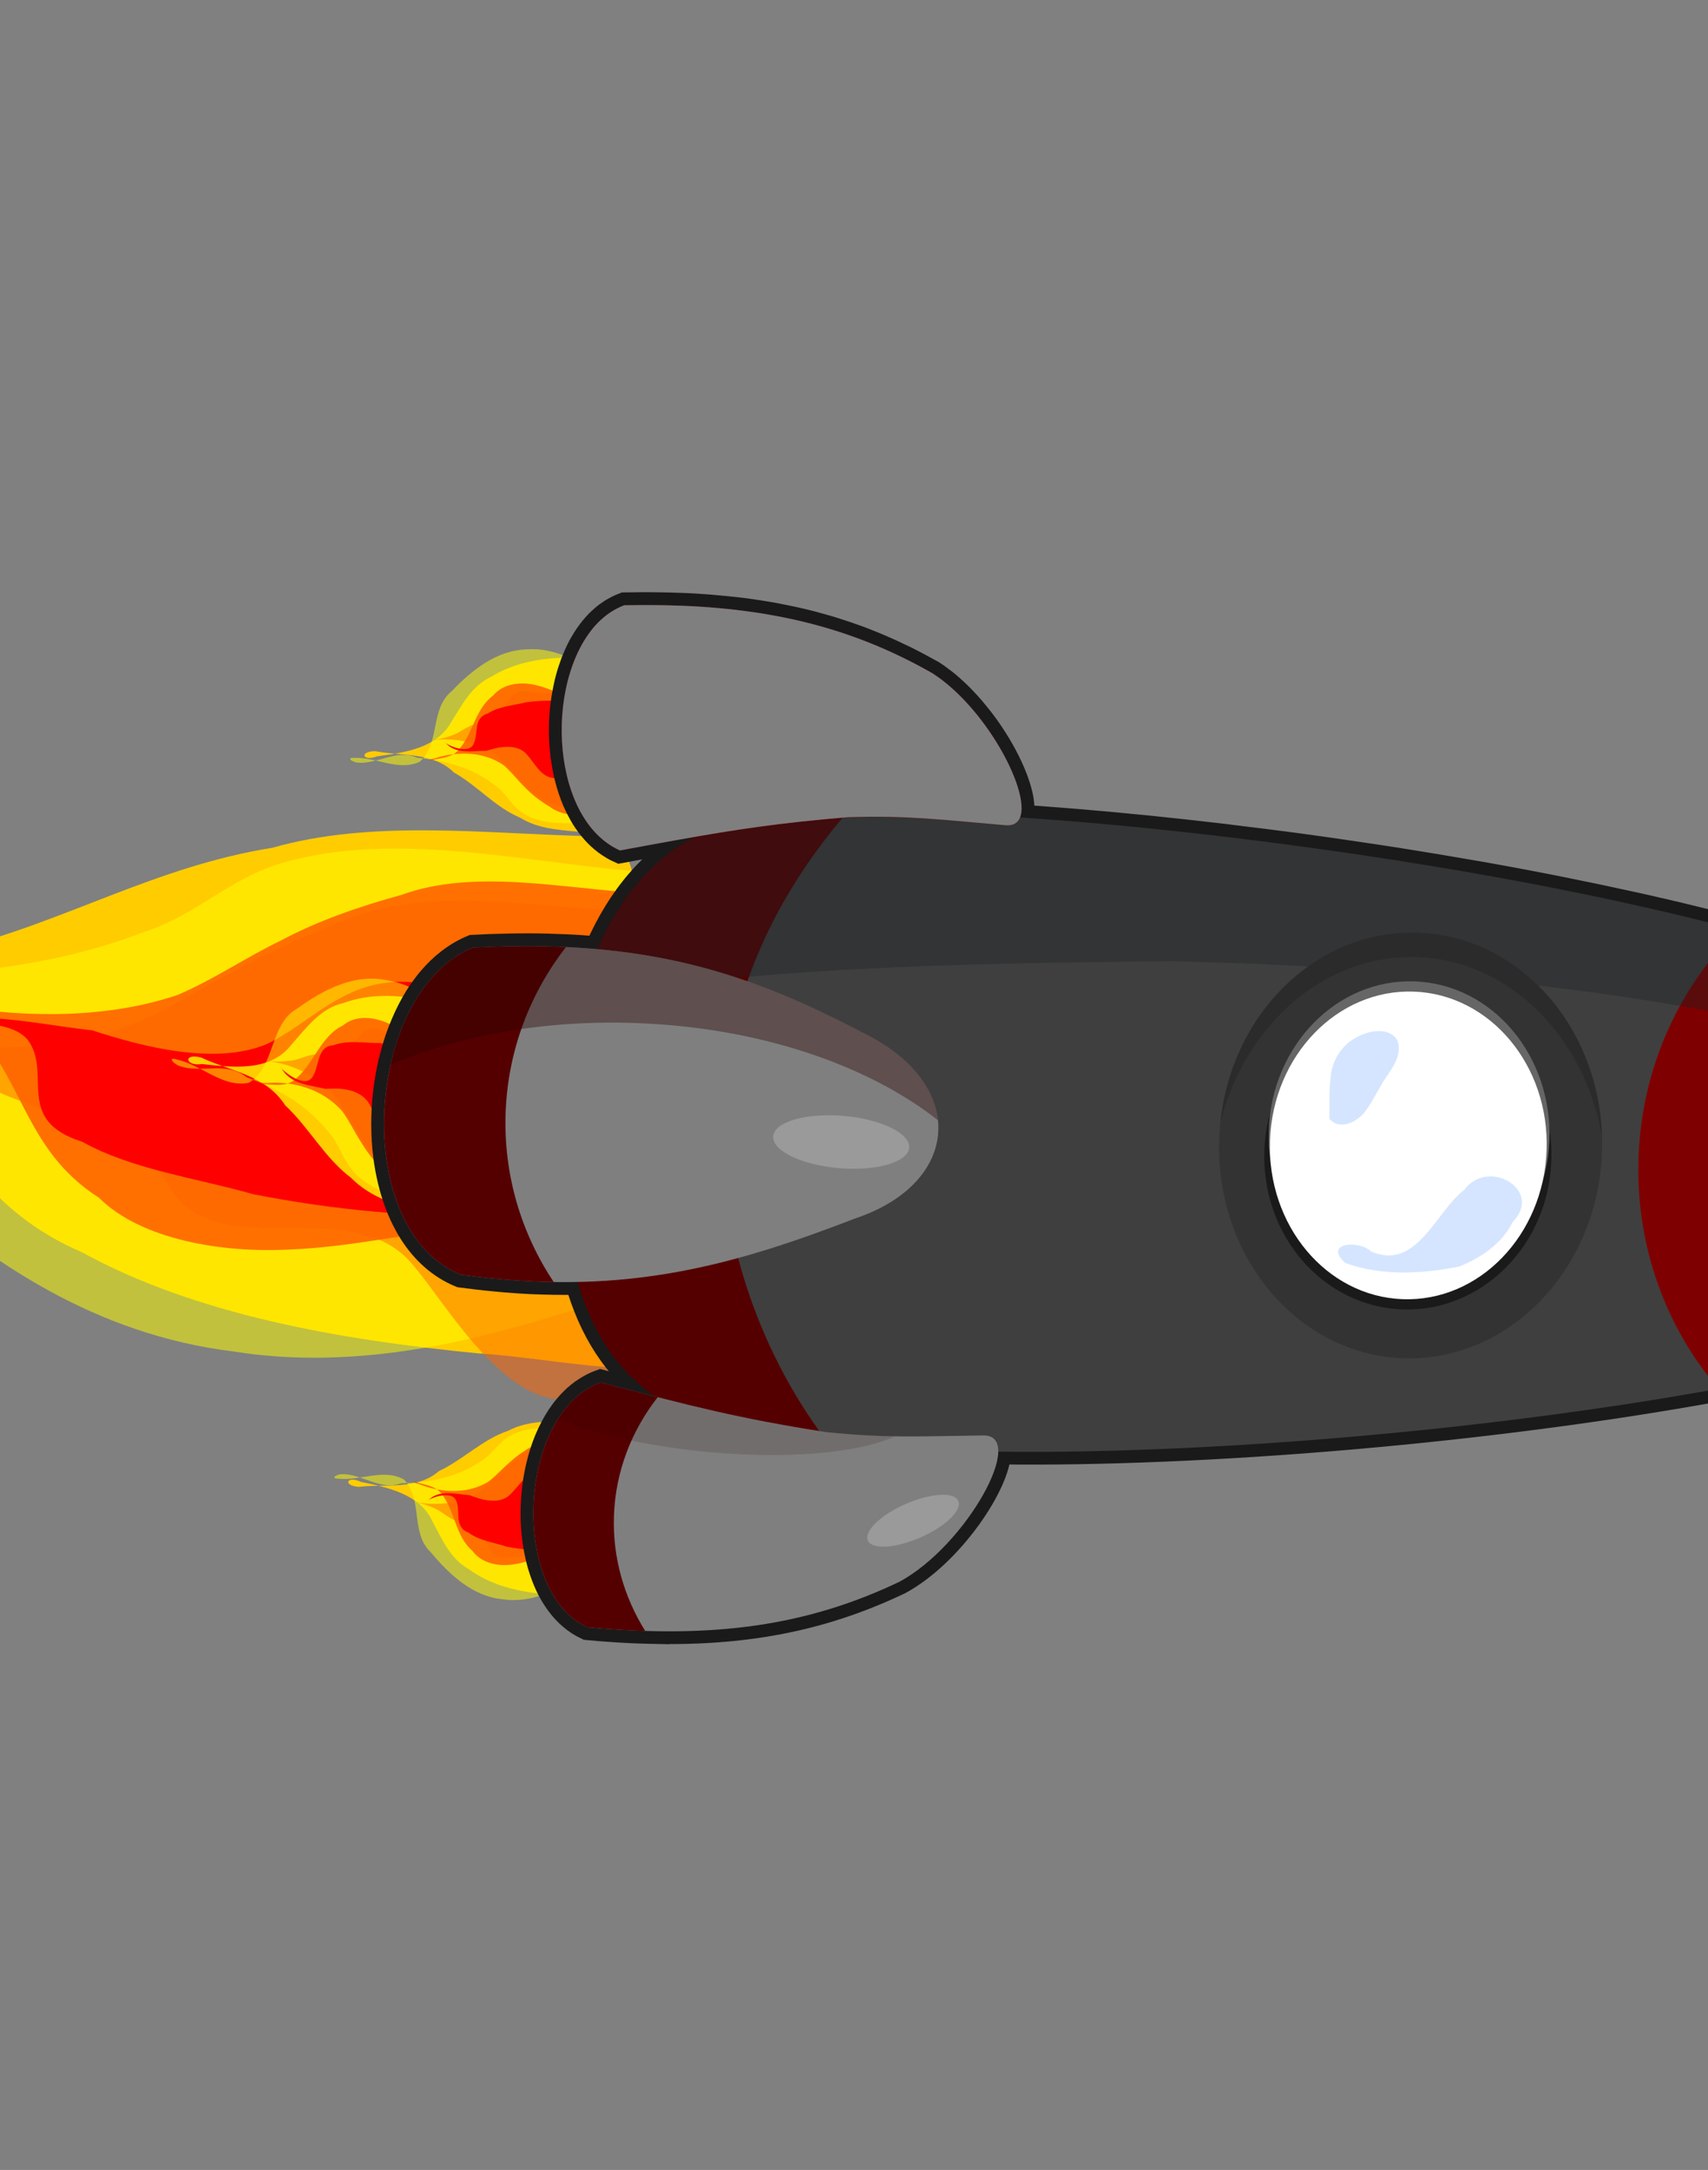 <?xml version="1.0"?><svg width="377.123" height="478.938" xmlns="http://www.w3.org/2000/svg">
 <rect width="100%" height="100%" fill="#808080" stroke="none"/>
 <title>My Rocketship Edit (Realistic)</title>
 <g>
  <title>Layer 1</title>
  <g transform="rotate(56.789 110.993 156.038) matrix(-0.146 -0.119 -0.119 0.146 371.401 735.12)" id="g3865">
   <path d="m2877.883,-1624.343c0.471,27.193 -3.135,55.387 9.267,80.806c9.152,30.499 32.088,53.661 44.574,82.703c21.678,26.89 12.547,62.813 15.286,94.187c-1.954,19.435 -14.121,13.647 -5.801,-2.32c7.578,-31.159 16.416,-68.85 49.237,-82.593c21.089,-10.425 44.521,-19.343 57.211,-40.708c22.724,-29.116 30.371,-65.88 33.572,-101.792c0.323,-17.756 10.181,-50.792 -4.446,-59.021c-16.547,19.396 -43.696,16.619 -66.261,21.337c-26.335,2.347 -52.389,-2.021 -78.442,-4.064c-17.465,3.097 -42.445,-6.453 -54.646,6.025l0.448,5.44l0,0z" id="path3867" fill="#ffcc00"/>
   <path d="m2890.896,-1636.687c-2.296,29.76 -11.956,61.824 1.737,90.167c7.038,14.496 21.797,22.555 29.426,36.703c17.649,27.512 22.801,61.331 22.351,93.736c8.448,24.227 -12.631,45.202 -12.867,68.863c-0.161,6.247 4.777,14.637 5.18,3.673c3.446,-25.192 -10.594,-52.604 3.407,-76.078c24.17,-22.01 62.319,-5.205 86.015,-28.474c26.486,-20.721 53.522,-47.197 58.032,-82.911c5.037,-27.5 -4.615,-54.726 -16.755,-78.816c-6.322,-11.919 -11.31,-24.714 -18.081,-36.274c-18.502,-22.624 -49.574,-25.941 -76.496,-25.262c-13.203,-1.203 -25.197,4.194 -35.925,11.737c-14.537,9.145 -28.998,19.468 -46.025,22.936z" id="path3869" fill="#ffff00" opacity="0.512"/>
   <path d="m2899.312,-1638.628c-0.587,20.622 -7.181,43.17 4.255,62.111c5.235,11.105 11.506,21.832 19.551,31.205c7.251,9.28 16.089,17.32 22.855,26.932c14.142,24.917 11.304,56.092 0.009,81.509c-0.699,3.409 -4.148,10.27 -1.979,2.267c3.147,-9.775 5.042,-21.59 13.694,-28.126c20.665,-15.71 50.388,-14.603 68.53,-34.33c15.644,-10.588 19.785,-31.18 17.329,-48.842c-1.727,-14.802 -7.452,-28.693 -10.541,-43.211c-3.153,-12.193 -9.286,-26.685 -23.293,-28.852c-13.154,-0.959 -26.371,1.446 -39.574,1.044c-11.918,-0.808 -25.139,1.427 -36.114,-3.672c-9.084,-6.152 -14.082,-18.805 -25.844,-20.504c-3.139,-0.221 -6.219,0.877 -8.879,2.469l0.001,0z" id="path3871" fill="#ff0000" opacity="0.512"/>
   <path d="m2906.454,-1632.914c-0.381,22.66 -6.256,47.469 5.971,68.194c8.867,15.148 20.563,28.436 32.067,41.615c12.184,12.718 23.209,28.059 24.077,46.29c2.915,19.661 1.277,40.016 -6.106,58.554c4.387,-11.352 6.08,-23.609 11.818,-34.522c3.925,-9.663 11.733,-15.688 15.856,-25.684c8.105,-14.213 15.303,-32.041 32.31,-37.333c28.319,-12.776 -2.256,-46.273 24.861,-61.522c13.22,-7.766 49.215,-20.953 50.571,-36.563c2.488,-15.261 35.524,-7.942 36.023,-23.28c-0.549,-12.719 -10.167,-27.736 -24.57,-25.224c-18.361,2.006 -36.645,5.244 -54.99,7.667c-36.803,3.801 -73.486,14.162 -110.721,9.665c-13.454,-0.164 -24.816,8.121 -37.166,12.143z" id="path3873" fill="#ff6600" opacity="0.512"/>
   <path d="m2980.74,-1642.914c-3.045,15.167 -21.021,17.513 -30.867,26.854c-12.868,7.297 -11.299,22.779 -12.221,35.401c-2.559,18.399 16.585,27.181 26.228,39.72c8.976,13.27 3.025,31.53 -2.822,44.811c-1.724,16.447 -8.478,35.654 4.787,49.229c-1.47,0.5 -12.031,-25.801 -0.224,-32.567c12.707,-6.417 31.639,4.067 39.063,-13.599c10.04,-12.605 12.324,-28.947 17.852,-43.708c4.888,-20.499 6.977,-42.231 4.326,-63.128c-4.748,-14.313 -11.793,-28.171 -20.656,-40.341c-8.698,-10.755 -22.662,13.534 -29.618,3.968c1.271,-2.286 2.948,-4.305 4.151,-6.64z" id="path3875" fill="#ff0000"/>
  </g>
  <g id="g3853" transform="rotate(56.789 106.038 337.289) matrix(0.161 0.098 -0.098 0.161 235.785 637.168)">
   <path id="path3855" d="m-1537.437,-1118.337c0.471,27.193 -3.135,55.387 9.266,80.806c9.152,30.499 32.088,53.66 44.575,82.703c21.678,26.89 12.547,62.813 15.286,94.186c-1.954,19.435 -14.121,13.647 -5.801,-2.32c7.578,-31.159 16.416,-68.85 49.237,-82.593c21.089,-10.425 44.52,-19.343 57.211,-40.708c22.724,-29.116 30.371,-65.88 33.572,-101.792c0.323,-17.756 10.181,-50.792 -4.446,-59.021c-16.547,19.396 -43.696,16.619 -66.26,21.337c-26.335,2.347 -52.389,-2.021 -78.442,-4.064c-17.465,3.097 -42.445,-6.453 -54.646,6.025l0.448,5.44l0,0z" fill="#ffcc00"/>
   <path id="path3857" d="m-1524.424,-1130.682c-2.296,29.76 -11.955,61.824 1.737,90.167c7.038,14.496 21.797,22.555 29.426,36.703c17.649,27.512 22.801,61.331 22.351,93.736c8.448,24.227 -12.631,45.202 -12.867,68.863c-0.161,6.247 4.777,14.637 5.18,3.673c3.446,-25.192 -10.594,-52.604 3.407,-76.078c24.171,-22.01 62.319,-5.205 86.015,-28.474c26.486,-20.72 53.522,-47.197 58.032,-82.911c5.037,-27.5 -4.615,-54.726 -16.755,-78.816c-6.322,-11.919 -11.309,-24.714 -18.081,-36.274c-18.502,-22.624 -49.574,-25.941 -76.496,-25.262c-13.203,-1.203 -25.197,4.194 -35.925,11.737c-14.537,9.145 -28.998,19.468 -46.025,22.936z" fill="#ffff00" opacity="0.512"/>
   <path id="path3859" d="m-1516.008,-1132.622c-0.587,20.622 -7.181,43.17 4.255,62.111c5.235,11.105 11.506,21.832 19.551,31.205c7.251,9.28 16.089,17.32 22.855,26.932c14.142,24.917 11.304,56.092 0.009,81.509c-0.699,3.409 -4.148,10.27 -1.979,2.267c3.147,-9.775 5.042,-21.59 13.694,-28.126c20.665,-15.71 50.388,-14.603 68.53,-34.33c15.644,-10.588 19.785,-31.18 17.329,-48.842c-1.727,-14.802 -7.452,-28.693 -10.541,-43.211c-3.153,-12.193 -9.286,-26.685 -23.293,-28.852c-13.154,-0.959 -26.371,1.446 -39.574,1.044c-11.918,-0.808 -25.139,1.427 -36.114,-3.672c-9.084,-6.152 -14.082,-18.805 -25.844,-20.504c-3.139,-0.221 -6.219,0.877 -8.879,2.469l0.001,0z" fill="#ff0000" opacity="0.512"/>
   <path id="path3861" d="m-1508.865,-1126.909c-0.381,22.66 -6.256,47.469 5.971,68.194c8.867,15.148 20.563,28.436 32.067,41.615c12.184,12.718 23.209,28.059 24.077,46.29c2.914,19.661 1.277,40.016 -6.107,58.554c4.387,-11.352 6.08,-23.609 11.818,-34.522c3.925,-9.663 11.733,-15.688 15.856,-25.684c8.105,-14.213 15.304,-32.041 32.31,-37.333c28.318,-12.776 -2.256,-46.273 24.861,-61.522c13.22,-7.766 49.215,-20.953 50.571,-36.563c2.488,-15.261 35.524,-7.942 36.023,-23.28c-0.549,-12.719 -10.167,-27.736 -24.57,-25.224c-18.36,2.006 -36.644,5.244 -54.99,7.667c-36.803,3.801 -73.486,14.162 -110.721,9.665c-13.454,-0.164 -24.816,8.121 -37.166,12.143z" fill="#ff6600" opacity="0.512"/>
   <path id="path3863" d="m-1434.58,-1136.909c-3.046,15.167 -21.021,17.513 -30.867,26.854c-12.869,7.297 -11.299,22.779 -12.221,35.401c-2.559,18.399 16.585,27.181 26.228,39.72c8.976,13.27 3.025,31.53 -2.822,44.811c-1.724,16.447 -8.477,35.654 4.787,49.229c-1.47,0.5 -12.031,-25.801 -0.224,-32.567c12.706,-6.417 31.639,4.067 39.063,-13.599c10.04,-12.605 12.323,-28.947 17.852,-43.708c4.888,-20.499 6.976,-42.231 4.326,-63.128c-4.748,-14.313 -11.793,-28.171 -20.656,-40.341c-8.698,-10.755 -22.662,13.534 -29.618,3.968c1.27,-2.286 2.948,-4.305 4.151,-6.64z" fill="#ff0000"/>
  </g>
  <g transform="rotate(56.789 26.04 250.047) matrix(0.48 0.301 -0.498 0.7 193.255 15.21)" id="g3846">
   <path d="m-123.011,213.521c0.471,27.193 -3.135,55.387 9.267,80.806c9.152,30.499 32.088,53.66 44.575,82.703c21.678,26.89 12.547,62.813 15.286,94.186c-1.954,19.435 -14.121,13.647 -5.801,-2.32c7.578,-31.159 16.416,-68.85 49.237,-82.593c21.088,-10.425 44.52,-19.343 57.211,-40.708c22.724,-29.116 30.371,-65.88 33.572,-101.792c0.323,-17.756 10.181,-50.792 -4.446,-59.021c-16.547,19.396 -43.696,16.619 -66.261,21.337c-26.335,2.347 -52.389,-2.021 -78.442,-4.064c-17.465,3.097 -42.445,-6.453 -54.646,6.025l0.448,5.44l0,0z" id="path3834" fill="#ffcc00"/>
   <path d="m-109.998,201.176c-2.296,29.76 -11.955,61.824 1.737,90.167c7.038,14.496 21.797,22.555 29.426,36.703c17.649,27.512 22.801,61.331 22.351,93.736c8.448,24.227 -12.631,45.202 -12.867,68.863c-0.161,6.247 4.777,14.637 5.18,3.673c3.446,-25.192 -10.594,-52.604 3.407,-76.078c24.171,-22.01 62.319,-5.205 86.015,-28.474c26.486,-20.721 53.522,-47.197 58.032,-82.911c5.037,-27.5 -4.615,-54.726 -16.755,-78.816c-6.322,-11.919 -11.31,-24.714 -18.081,-36.273c-18.502,-22.624 -49.574,-25.941 -76.496,-25.262c-13.203,-1.203 -25.197,4.194 -35.925,11.737c-14.537,9.145 -28.998,19.468 -46.025,22.936z" id="path3047" fill="#ffff00" opacity="0.512"/>
   <path d="m-101.582,199.235c-0.587,20.622 -7.181,43.17 4.255,62.111c5.235,11.105 11.506,21.832 19.551,31.205c7.251,9.28 16.089,17.32 22.855,26.932c14.142,24.917 11.304,56.092 0.009,81.509c-0.699,3.409 -4.148,10.27 -1.979,2.267c3.147,-9.775 5.042,-21.59 13.694,-28.126c20.665,-15.71 50.388,-14.603 68.53,-34.33c15.644,-10.588 19.785,-31.18 17.329,-48.842c-1.727,-14.802 -7.452,-28.693 -10.541,-43.211c-3.153,-12.193 -9.286,-26.685 -23.293,-28.852c-13.154,-0.959 -26.371,1.446 -39.574,1.044c-11.918,-0.808 -25.139,1.427 -36.114,-3.672c-9.084,-6.152 -14.082,-18.805 -25.844,-20.504c-3.139,-0.221 -6.219,0.877 -8.879,2.469l0.001,0z" id="path3054" fill="#ff0000" opacity="0.512"/>
   <path d="m-94.439,204.949c-0.381,22.66 -6.256,47.469 5.971,68.194c8.867,15.148 20.563,28.436 32.067,41.615c12.184,12.718 23.209,28.059 24.077,46.29c2.914,19.661 1.277,40.016 -6.107,58.554c4.387,-11.352 6.08,-23.609 11.818,-34.522c3.925,-9.663 11.733,-15.688 15.856,-25.684c8.105,-14.213 15.304,-32.041 32.31,-37.333c28.318,-12.776 -2.256,-46.273 24.861,-61.522c13.221,-7.767 49.215,-20.953 50.571,-36.563c2.488,-15.262 35.524,-7.942 36.023,-23.28c-0.549,-12.719 -10.167,-27.736 -24.57,-25.224c-18.361,2.006 -36.644,5.244 -54.99,7.667c-36.803,3.801 -73.486,14.162 -110.721,9.665c-13.454,-0.164 -24.816,8.121 -37.166,12.143z" id="path3061" fill="#ff6600" opacity="0.512"/>
   <path d="m-20.154,194.949c-3.046,15.167 -21.021,17.514 -30.867,26.855c-12.868,7.297 -11.299,22.779 -12.221,35.401c-2.559,18.399 16.585,27.181 26.228,39.72c8.976,13.27 3.025,31.53 -2.822,44.811c-1.724,16.447 -8.477,35.654 4.787,49.229c-1.47,0.5 -12.031,-25.801 -0.224,-32.567c12.706,-6.417 31.639,4.067 39.063,-13.599c10.04,-12.605 12.323,-28.947 17.852,-43.708c4.888,-20.499 6.976,-42.231 4.326,-63.128c-4.748,-14.313 -11.793,-28.171 -20.656,-40.341c-8.698,-10.755 -22.662,13.534 -29.618,3.968c1.27,-2.285 2.948,-4.305 4.151,-6.64z" id="path3841" fill="#ff0000"/>
  </g>
  <g id="g3877" transform="rotate(56.789 75.2 233.069) matrix(-0.15 -0.165 -0.177 0.13 467.716 860.563)">
   <path id="path3879" d="m3208.917,-724.588c0.471,27.193 -3.135,55.387 9.267,80.806c9.152,30.499 32.088,53.66 44.574,82.703c21.678,26.89 12.547,62.813 15.286,94.186c-1.954,19.435 -14.121,13.647 -5.801,-2.32c7.578,-31.159 16.416,-68.85 49.237,-82.593c21.088,-10.425 44.52,-19.343 57.211,-40.708c22.724,-29.116 30.371,-65.88 33.572,-101.792c0.323,-17.756 10.181,-50.792 -4.446,-59.021c-16.547,19.396 -43.696,16.619 -66.26,21.337c-26.335,2.347 -52.388,-2.021 -78.442,-4.064c-17.465,3.097 -42.445,-6.453 -54.646,6.025l0.448,5.44l0,0z" fill="#ffcc00"/>
   <path id="path3881" d="m3221.93,-736.933c-2.296,29.76 -11.955,61.824 1.737,90.167c7.038,14.496 21.796,22.555 29.426,36.703c17.649,27.512 22.801,61.331 22.351,93.736c8.448,24.227 -12.631,45.202 -12.867,68.863c-0.161,6.247 4.777,14.637 5.18,3.673c3.446,-25.192 -10.594,-52.604 3.407,-76.078c24.17,-22.01 62.319,-5.205 86.015,-28.474c26.486,-20.721 53.522,-47.197 58.032,-82.911c5.037,-27.5 -4.615,-54.726 -16.754,-78.816c-6.322,-11.919 -11.31,-24.714 -18.081,-36.273c-18.502,-22.624 -49.574,-25.941 -76.496,-25.262c-13.203,-1.203 -25.197,4.194 -35.925,11.737c-14.537,9.145 -28.998,19.468 -46.025,22.936z" fill="#ffff00" opacity="0.512"/>
   <path id="path3883" d="m3230.346,-738.874c-0.587,20.622 -7.181,43.17 4.255,62.111c5.235,11.105 11.506,21.832 19.551,31.205c7.251,9.28 16.089,17.32 22.855,26.932c14.142,24.917 11.304,56.092 0.009,81.509c-0.699,3.409 -4.148,10.27 -1.979,2.267c3.147,-9.775 5.042,-21.59 13.694,-28.126c20.665,-15.71 50.388,-14.603 68.53,-34.33c15.644,-10.588 19.785,-31.18 17.329,-48.842c-1.727,-14.802 -7.452,-28.693 -10.541,-43.211c-3.153,-12.193 -9.286,-26.685 -23.293,-28.852c-13.154,-0.959 -26.371,1.446 -39.574,1.044c-11.918,-0.808 -25.139,1.427 -36.114,-3.672c-9.084,-6.152 -14.082,-18.805 -25.844,-20.504c-3.139,-0.221 -6.219,0.877 -8.879,2.469l0.001,0z" fill="#ff0000" opacity="0.512"/>
   <path id="path3885" d="m3237.489,-733.16c-0.381,22.66 -6.256,47.469 5.971,68.194c8.867,15.148 20.563,28.436 32.067,41.616c12.184,12.718 23.209,28.059 24.077,46.29c2.914,19.661 1.277,40.016 -6.107,58.554c4.387,-11.352 6.08,-23.609 11.818,-34.522c3.925,-9.663 11.733,-15.688 15.856,-25.684c8.105,-14.213 15.304,-32.041 32.31,-37.333c28.319,-12.776 -2.256,-46.273 24.861,-61.522c13.22,-7.767 49.215,-20.953 50.571,-36.563c2.488,-15.262 35.524,-7.942 36.023,-23.28c-0.549,-12.719 -10.167,-27.736 -24.57,-25.224c-18.36,2.006 -36.644,5.244 -54.99,7.667c-36.803,3.801 -73.486,14.162 -110.721,9.665c-13.454,-0.164 -24.816,8.121 -37.166,12.143z" fill="#ff6600" opacity="0.512"/>
   <path id="path3887" d="m3311.774,-743.16c-3.046,15.167 -21.021,17.514 -30.867,26.855c-12.868,7.297 -11.299,22.779 -12.221,35.401c-2.559,18.399 16.585,27.181 26.228,39.72c8.976,13.27 3.025,31.53 -2.822,44.811c-1.724,16.447 -8.477,35.654 4.787,49.229c-1.47,0.5 -12.031,-25.801 -0.224,-32.567c12.706,-6.417 31.639,4.067 39.063,-13.599c10.04,-12.605 12.323,-28.947 17.852,-43.708c4.888,-20.499 6.977,-42.231 4.327,-63.128c-4.748,-14.313 -11.793,-28.171 -20.656,-40.341c-8.698,-10.755 -22.662,13.534 -29.618,3.968c1.27,-2.285 2.948,-4.305 4.151,-6.64z" fill="#ff0000"/>
  </g>
  <path id="path3242" d="m375.592,66.144c-2.684,-0.39 -5.578,-0.444 -8.663,-0.135c-1.233,0.124 -2.504,0.302 -3.798,0.541c-2.588,0.479 -5.3,1.19 -8.116,2.142c-2.111,0.715 -4.271,1.568 -6.502,2.557c-7.436,3.297 -15.525,8.135 -24.104,14.651c-1.067,0.767 -2.145,1.564 -3.23,2.374c-0.846,0.632 -1.69,1.278 -2.547,1.935c-0.833,0.637 -1.67,1.279 -2.512,1.94c-0.152,0.119 -0.302,0.233 -0.454,0.353c-0.323,0.255 -0.649,0.527 -0.974,0.785c-0.046,0.037 -0.096,0.065 -0.142,0.102c-0.266,0.211 -0.522,0.423 -0.788,0.637c-0.57,0.456 -1.145,0.909 -1.719,1.376c-0.299,0.242 -0.593,0.481 -0.892,0.727c-0.026,0.02 -0.056,0.037 -0.082,0.057c-0.475,0.389 -0.942,0.799 -1.419,1.194c-0.483,0.4 -0.969,0.782 -1.454,1.187c-0.537,0.45 -1.071,0.919 -1.611,1.376c-0.368,0.312 -0.738,0.627 -1.108,0.942c-0.012,0.011 -0.028,0.018 -0.04,0.029c-0.013,0.011 -0.029,0.018 -0.041,0.029c-0.386,0.329 -0.765,0.655 -1.152,0.988c-0.179,0.154 -0.364,0.308 -0.543,0.463c-0.074,0.064 -0.139,0.134 -0.213,0.197c-0.557,0.482 -1.118,0.965 -1.678,1.454c-0.357,0.313 -0.711,0.615 -1.07,0.93c-0.129,0.114 -0.251,0.234 -0.381,0.348c-0.198,0.175 -0.391,0.351 -0.59,0.527c-0.028,0.025 -0.056,0.051 -0.084,0.076c-0.825,0.729 -1.655,1.451 -2.484,2.195c-0.101,0.091 -0.196,0.182 -0.297,0.273c-1.917,1.724 -3.859,3.493 -5.799,5.29c-0.086,0.08 -0.169,0.163 -0.256,0.244c-0.103,0.096 -0.213,0.19 -0.317,0.286c-1.747,1.624 -3.498,3.275 -5.258,4.952c-1.358,1.294 -2.72,2.609 -4.084,3.932c-0.525,0.509 -1.042,1.031 -1.568,1.544c-0.135,0.133 -0.271,0.265 -0.407,0.397c-1.702,1.665 -3.407,3.345 -5.113,5.048c-1.511,1.508 -3.021,3.039 -4.532,4.573c-0.532,0.54 -1.065,1.068 -1.597,1.611c-0.137,0.139 -0.274,0.275 -0.41,0.414c-1.952,1.996 -3.906,4.002 -5.853,6.034c-2.06,2.149 -4.116,4.319 -6.164,6.5c-0.661,0.703 -1.311,1.416 -1.97,2.121c-1.5,1.608 -2.996,3.213 -4.486,4.831c-0.332,0.361 -0.658,0.726 -0.989,1.087c-1.754,1.912 -3.513,3.821 -5.248,5.742c-0.562,0.622 -1.117,1.244 -1.676,1.866c-1.276,1.419 -2.537,2.846 -3.8,4.266c-1.073,1.209 -2.143,2.407 -3.206,3.615c-0.756,0.858 -1.511,1.716 -2.261,2.574c-1.145,1.31 -2.287,2.611 -3.418,3.918c-1.157,1.337 -2.293,2.675 -3.434,4.006c-0.492,0.574 -0.983,1.149 -1.472,1.722c-1.571,1.841 -3.118,3.676 -4.653,5.501c-0.354,0.421 -0.719,0.833 -1.071,1.252c-1.445,1.724 -2.859,3.433 -4.268,5.137c-0.429,0.517 -0.859,1.041 -1.284,1.556c-1.541,1.872 -3.064,3.731 -4.557,5.572c-0.246,0.303 -0.5,0.61 -0.745,0.913c-0.15,0.186 -0.304,0.382 -0.454,0.568c-1.578,1.954 -3.133,3.896 -4.65,5.806c-1.588,1.999 -3.136,3.971 -4.651,5.914c-0.819,1.051 -1.607,2.072 -2.404,3.105c-0.905,1.174 -1.808,2.339 -2.683,3.487c-0.118,0.156 -0.229,0.306 -0.346,0.461c-0.712,0.937 -1.388,1.848 -2.079,2.766c-0.127,-0.187 -0.273,-0.363 -0.446,-0.541c-0.268,-0.276 -0.589,-0.534 -0.959,-0.788c-0.004,-0.003 -0.013,0 -0.018,-0.003c-0.181,-0.125 -0.378,-0.248 -0.582,-0.367c-0.069,-0.04 -0.141,-0.086 -0.212,-0.126c-0.052,-0.028 -0.113,-0.053 -0.165,-0.081c-0.241,-0.128 -0.494,-0.259 -0.76,-0.379c-0.08,-0.036 -0.168,-0.078 -0.25,-0.114c-0.505,-0.217 -1.052,-0.408 -1.636,-0.598c-0.291,-0.095 -0.594,-0.19 -0.902,-0.278c-1.033,-0.294 -2.162,-0.552 -3.364,-0.764c-3.414,-0.601 -7.429,-0.869 -11.542,-0.692c-1.541,0.066 -3.09,0.209 -4.634,0.4c-0.134,0.017 -0.267,0.023 -0.401,0.04c-1.016,0.134 -2.023,0.302 -3.02,0.494c-0.262,0.05 -0.519,0.101 -0.779,0.155c-0.429,0.09 -0.86,0.184 -1.283,0.285c-0.026,0.006 -0.05,0.017 -0.076,0.023c-0.961,0.233 -1.9,0.485 -2.817,0.779c-0.303,0.097 -0.599,0.211 -0.895,0.315c-0.212,0.073 -0.422,0.156 -0.631,0.233c-0.19,0.071 -0.384,0.135 -0.572,0.208c-0.453,0.178 -0.893,0.351 -1.328,0.547c-0.656,0.336 -1.285,0.689 -1.929,1.035c-0.916,0.491 -1.83,0.983 -2.724,1.493c-0.464,0.266 -0.93,0.534 -1.389,0.805c-0.108,0.063 -0.212,0.132 -0.32,0.196c-0.898,0.534 -1.778,1.074 -2.656,1.63c-0.191,0.121 -0.375,0.249 -0.564,0.37c-0.798,0.513 -1.593,1.02 -2.375,1.552c-0.021,0.014 -0.041,0.029 -0.061,0.043c-0.796,0.542 -1.595,1.097 -2.375,1.66c-0.307,0.221 -0.614,0.443 -0.919,0.668c-0.707,0.522 -1.401,1.059 -2.096,1.599c-0.256,0.199 -0.51,0.404 -0.765,0.605c-0.602,0.477 -1.209,0.96 -1.803,1.451c-0.157,0.131 -0.32,0.255 -0.476,0.386c-0.602,0.503 -1.19,1.024 -1.783,1.544c-0.478,0.418 -0.958,0.834 -1.431,1.263c-0.099,0.09 -0.197,0.182 -0.297,0.272c-1.777,1.623 -3.514,3.336 -5.232,5.117c-0.337,0.35 -0.683,0.691 -1.018,1.046c-0.193,0.205 -0.378,0.414 -0.57,0.621c-0.362,0.389 -0.718,0.783 -1.077,1.179c-0.744,0.822 -1.496,1.652 -2.231,2.507c-0.208,0.242 -0.419,0.492 -0.626,0.737c-0.303,0.357 -0.597,0.72 -0.899,1.084c-0.549,0.66 -1.082,1.32 -1.627,2c-1.286,1.604 -2.577,3.255 -3.847,4.974c-0.095,0.128 -0.186,0.255 -0.28,0.383c-0.439,0.597 -0.869,1.192 -1.307,1.803c-0.024,0.034 -0.046,0.063 -0.07,0.096c-0.01,0.015 -0.015,0.034 -0.026,0.049c-0.469,0.659 -0.943,1.326 -1.412,2.001c-0.45,0.649 -0.904,1.31 -1.353,1.975c-0.018,0.026 -0.032,0.054 -0.05,0.081c-0.217,0.321 -0.43,0.64 -0.646,0.965c-0.254,0.38 -0.513,0.758 -0.766,1.143c-0.341,0.519 -0.675,1.037 -1.016,1.565c-0.126,0.195 -0.241,0.387 -0.367,0.583c-0.469,0.729 -0.94,1.45 -1.409,2.198c-0.003,0.005 0,0.013 -0.003,0.018c-0.06,0.262 -0.108,0.533 -0.153,0.798c-0.003,0.017 -0.006,0.035 -0.009,0.052c-0.036,0.219 -0.068,0.445 -0.094,0.665c-0.027,0.224 -0.043,0.445 -0.06,0.67c-0.002,0.023 -0.01,0.047 -0.011,0.07c-0.005,0.071 -0.014,0.141 -0.018,0.212c-0.002,0.042 -0.001,0.083 -0.003,0.125c-0.001,0.006 -0.003,0.011 -0.003,0.017c-0.001,0.018 0.009,0.037 0.009,0.055c-0.003,0.071 -0.016,0.141 -0.018,0.212c-0.003,0.119 -0.006,0.238 -0.007,0.357c-0.002,0.375 0.003,0.739 0.027,1.115c0.002,0.024 0.004,0.048 0.006,0.073c0,0.006 -0.003,0.011 -0.003,0.017c0.013,0.183 0.032,0.363 0.051,0.546c0.009,0.085 0.019,0.171 0.029,0.256c0.004,0.037 0.012,0.073 0.017,0.11c0.032,0.258 0.077,0.515 0.12,0.772c0.001,0.005 -0.004,0.012 -0.003,0.018c0.05,0.294 0.094,0.574 0.158,0.868c0.065,0.295 0.149,0.586 0.228,0.88c0.074,0.272 0.153,0.54 0.239,0.811c0.016,0.05 0.03,0.101 0.047,0.151c0.08,0.246 0.161,0.495 0.251,0.741c0.019,0.052 0.044,0.102 0.063,0.154c0.007,0.019 0.019,0.038 0.026,0.058c0.082,0.216 0.16,0.435 0.249,0.65c0.01,0.025 0.013,0.052 0.023,0.076c0.122,0.294 0.256,0.579 0.39,0.872c0.186,0.403 0.375,0.809 0.584,1.209c0.042,0.078 0.08,0.156 0.122,0.235c0.05,0.093 0.099,0.183 0.15,0.276c0.004,0.007 0.011,0.013 0.015,0.02c0.073,0.132 0.145,0.265 0.22,0.396c0.403,0.704 0.859,1.399 1.331,2.087c0.009,0.013 0.02,0.027 0.029,0.04c0.194,0.282 0.372,0.553 0.576,0.832c0.052,0.071 0.11,0.136 0.163,0.206c0.195,0.261 0.398,0.525 0.602,0.782c0.146,0.186 0.293,0.374 0.443,0.559c0.08,0.096 0.157,0.194 0.238,0.29c0.152,0.183 0.306,0.364 0.463,0.544c0.247,0.283 0.496,0.566 0.753,0.844c0.36,0.388 0.738,0.759 1.116,1.137c0.021,0.021 0.04,0.043 0.061,0.064c0.191,0.19 0.39,0.377 0.585,0.564c0.221,0.211 0.438,0.424 0.664,0.631c0.015,0.015 0.031,0.03 0.046,0.044c0.999,0.915 2.047,1.794 3.139,2.625c0.559,0.424 1.129,0.837 1.708,1.237c0.022,0.015 0.042,0.031 0.064,0.046c0.005,0.003 0.013,0 0.017,0.003c0.276,0.19 0.558,0.37 0.838,0.554c0.269,0.176 0.534,0.359 0.806,0.53c0.061,0.037 0.117,0.082 0.177,0.119c0.171,0.106 0.35,0.199 0.522,0.303c0.07,0.042 0.141,0.083 0.212,0.125c0.152,0.091 0.302,0.185 0.455,0.274c0.048,0.028 0.1,0.051 0.148,0.078c0.092,0.053 0.186,0.103 0.278,0.155c0.095,0.053 0.182,0.119 0.276,0.172c0.005,0.003 0.013,0 0.017,0.003c0.191,0.105 0.383,0.209 0.575,0.311c0.393,0.211 0.788,0.414 1.186,0.612c0.099,0.049 0.2,0.092 0.299,0.14c0.028,0.014 0.052,0.036 0.081,0.05c0.485,0.235 0.974,0.443 1.465,0.659c0.212,0.093 0.419,0.196 0.632,0.285c0.073,0.031 0.145,0.061 0.218,0.091c0.493,0.203 0.981,0.407 1.476,0.589c0.242,0.089 0.486,0.165 0.729,0.248c0.067,0.023 0.135,0.047 0.203,0.07c0.333,0.113 0.667,0.228 1.001,0.33c1,0.307 2.007,0.567 3.003,0.775c0.114,0.024 0.234,0.036 0.348,0.059c0.047,0.009 0.09,0.032 0.137,0.041c0.165,0.032 0.339,0.056 0.505,0.085c0.33,0.057 0.667,0.104 0.995,0.15c0.165,0.023 0.327,0.045 0.491,0.065c0.492,0.06 0.975,0.107 1.463,0.139c0.325,0.022 0.652,0.048 0.975,0.057c0.245,0.007 0.492,-0.001 0.735,-0.001c0.108,0 0.214,0.002 0.322,0.001c0.018,-0.001 0.036,-0.008 0.055,-0.009c0.017,-0.001 0.035,0.009 0.052,0.009c0.255,-0.005 0.506,-0.02 0.758,-0.034c0.157,-0.009 0.314,-0.016 0.47,-0.028c0.153,-0.012 0.304,-0.033 0.456,-0.048c0.006,-0.001 0.012,0.004 0.018,0.003c0.307,-0.031 0.612,-0.071 0.914,-0.115c0.079,-0.011 0.16,-0.019 0.238,-0.031c0.231,-0.037 0.455,-0.073 0.683,-0.118c0.037,-0.007 0.073,-0.01 0.11,-0.017c0.264,-0.053 0.522,-0.109 0.782,-0.173c0.294,-0.072 0.593,-0.158 0.883,-0.245c0.075,-0.023 0.151,-0.046 0.226,-0.069c0.028,-0.009 0.051,-0.032 0.079,-0.041c0.025,-0.008 0.05,-0.015 0.075,-0.023c0.062,-0.02 0.127,-0.037 0.189,-0.057c0.101,-0.035 0.202,-0.057 0.302,-0.093c0.566,-0.203 1.119,-0.441 1.659,-0.705c0.004,-0.002 0.014,0.005 0.018,0.003c0.544,-0.266 1.069,-0.567 1.584,-0.897c1.881,-4.484 3.511,-8.394 5.051,-12.007c0.125,-0.294 0.235,-0.563 0.359,-0.853c0.057,-0.134 0.117,-0.267 0.174,-0.4c0.318,-0.741 0.633,-1.47 0.942,-2.187c-0.036,0.383 -0.061,0.767 -0.086,1.149c-0.005,0.071 -0.013,0.141 -0.018,0.212c-0.037,0.598 -0.06,1.203 -0.07,1.797c-0.001,0.084 -0.005,0.166 -0.006,0.25c-0.006,0.578 -0.004,1.146 0.014,1.721c0.01,0.308 0.025,0.614 0.042,0.921c0.023,0.423 0.055,0.848 0.09,1.269c0.006,0.067 0.014,0.133 0.02,0.2c0.058,0.644 0.11,1.275 0.197,1.914c0.004,0.031 0.016,0.061 0.02,0.093c0.173,1.253 0.398,2.499 0.678,3.731c0.034,0.15 0.068,0.299 0.104,0.448c0.143,0.602 0.317,1.204 0.484,1.801c0.012,0.043 0.02,0.087 0.032,0.13c1.553,5.481 4.102,10.737 7.315,15.668c0.05,0.077 0.11,0.148 0.16,0.224c-0.025,0.031 -0.046,0.065 -0.07,0.096c-0.275,0.348 -0.547,0.69 -0.821,1.044c-0.126,0.163 -0.243,0.328 -0.37,0.492c-0.482,0.628 -0.968,1.26 -1.449,1.905c-0.496,0.666 -0.995,1.356 -1.49,2.041c-0.191,0.264 -0.375,0.534 -0.565,0.8c-0.494,0.691 -0.989,1.386 -1.482,2.097c-0.06,0.086 -0.126,0.168 -0.186,0.255c-0.224,0.324 -0.443,0.651 -0.667,0.98c-0.027,0.038 -0.063,0.071 -0.09,0.11c-0.321,0.472 -0.634,0.934 -0.955,1.415c-0.003,0.005 0,0.013 -0.003,0.017c-0.082,0.123 -0.159,0.248 -0.242,0.372c-0.005,0.005 -0.016,0.008 -0.02,0.014c-0.029,0.042 -0.065,0.085 -0.093,0.128c-0.433,0.652 -0.852,1.316 -1.284,1.986c-0.054,0.083 -0.113,0.157 -0.166,0.24c-0.003,0.005 0,0.013 -0.003,0.018c-0.405,0.629 -0.816,1.281 -1.22,1.925c-0.003,0.005 0,0.013 -0.003,0.018c-0.432,0.687 -0.87,1.385 -1.302,2.09c-0.082,0.135 -0.165,0.271 -0.247,0.406c-0.278,0.457 -0.561,0.9 -0.839,1.363c-0.137,0.228 -0.265,0.455 -0.402,0.685c-0.003,0.005 0,0.013 -0.003,0.017c-0.465,0.781 -0.936,1.559 -1.401,2.361c-0.184,0.956 -0.291,1.925 -0.345,2.897c-0.001,0.006 -0.003,0.011 -0.003,0.017c-0.028,0.481 -0.037,0.975 -0.032,1.463c0.01,0.983 0.087,1.966 0.218,2.956c0.011,0.085 0.016,0.17 0.028,0.256c0.051,0.355 0.113,0.712 0.178,1.068c0.01,0.055 0.016,0.111 0.026,0.166c0.082,0.435 0.178,0.866 0.282,1.301c0.036,0.151 0.083,0.3 0.121,0.45c0.016,0.061 0.024,0.125 0.041,0.186c0.082,0.315 0.177,0.627 0.271,0.941c0.014,0.048 0.014,0.1 0.028,0.148c0.201,0.665 0.437,1.335 0.685,1.996c0.113,0.302 0.226,0.6 0.349,0.901c0.002,0.005 -0.005,0.012 -0.003,0.017c0.401,0.981 0.858,1.948 1.353,2.915c0.248,0.483 0.508,0.959 0.779,1.438c0.54,0.958 1.135,1.905 1.759,2.84c0.937,1.403 1.949,2.78 3.05,4.114c0.003,0.003 0.014,0 0.017,0.003c0.364,0.441 0.739,0.885 1.121,1.317c0.004,0.004 0.014,-0.002 0.018,0.003c0.154,0.176 0.308,0.353 0.466,0.527c0.006,0.006 0.009,0.014 0.014,0.02c0.216,0.236 0.432,0.468 0.652,0.701c0.037,0.039 0.067,0.086 0.105,0.125c0.171,0.18 0.345,0.356 0.518,0.535c0.619,0.639 1.252,1.266 1.904,1.879c0.861,0.81 1.752,1.605 2.664,2.366c3.645,3.042 7.665,5.666 11.83,7.69c1.709,0.829 3.447,1.55 5.187,2.164c2.855,1.006 5.731,1.717 8.555,2.051c1.129,0.134 2.256,0.214 3.364,0.227c4.989,0.058 9.723,-1.143 13.775,-3.945c0.741,-0.85 1.458,-1.71 2.168,-2.554c0.489,-0.582 0.965,-1.166 1.44,-1.745c0.474,-0.578 0.943,-1.158 1.403,-1.734c0.376,-0.47 0.748,-0.937 1.114,-1.406c0.084,-0.107 0.167,-0.208 0.251,-0.316c1.168,-1.502 2.293,-2.994 3.37,-4.481c0.159,-0.219 0.312,-0.437 0.469,-0.656c0.418,-0.584 0.82,-1.162 1.225,-1.745c0.18,-0.258 0.348,-0.514 0.524,-0.771c0.202,-0.294 0.417,-0.589 0.615,-0.882c1.009,-1.491 1.974,-2.972 2.9,-4.454c10.111,3.121 20.56,3.717 30.607,-0.534c-1.21,1.107 -2.442,2.212 -3.764,3.413c-1.807,1.641 -3.467,3.151 -5.54,5.03c-0.07,0.297 -0.135,0.6 -0.187,0.899c-0.183,1.042 -0.248,2.093 -0.227,3.15c0.002,0.083 -0.009,0.167 -0.006,0.249c0.003,0.074 0.013,0.145 0.017,0.218c0.003,0.066 -0.001,0.132 0.003,0.198c0.014,0.242 0.033,0.483 0.057,0.726c0.06,0.608 0.146,1.209 0.266,1.817c0.001,0.004 0.014,0.017 0.015,0.021c0.059,0.3 0.116,0.592 0.19,0.891c0.075,0.309 0.166,0.614 0.256,0.921c0.089,0.303 0.175,0.604 0.277,0.907c0.103,0.302 0.217,0.596 0.332,0.897c0.102,0.266 0.202,0.524 0.315,0.788c0.524,1.237 1.166,2.451 1.892,3.65c0.002,0.004 -0.005,0.013 -0.003,0.017c0.702,1.157 1.484,2.284 2.348,3.387c0.003,0.003 0.015,-0.001 0.018,0.003c0.214,0.273 0.425,0.557 0.648,0.826c0.003,0.003 0.015,-0.001 0.018,0.003c0.223,0.268 0.454,0.549 0.686,0.814c0.705,0.804 1.443,1.585 2.22,2.344c1.553,1.519 3.241,2.937 5.017,4.231c0.592,0.431 1.185,0.85 1.795,1.252c1.221,0.803 2.472,1.536 3.747,2.207c0.005,0.003 0.012,0.001 0.017,0.003c2.226,1.172 4.512,2.137 6.794,2.829c0.653,0.199 1.32,0.376 1.97,0.53c1.302,0.308 2.595,0.534 3.866,0.652c0.636,0.058 1.261,0.077 1.884,0.084c1.247,0.015 2.469,-0.076 3.647,-0.28c0.589,-0.102 1.164,-0.229 1.731,-0.389c1.418,-0.399 2.76,-0.973 4.004,-1.76c0.569,-0.715 1.134,-1.425 1.685,-2.134c0.124,-0.159 0.244,-0.316 0.367,-0.475c0.387,-0.5 0.751,-0.996 1.129,-1.493c0.277,-0.364 0.556,-0.716 0.827,-1.079c0.235,-0.313 0.464,-0.626 0.696,-0.939c0.402,-0.543 0.795,-1.086 1.187,-1.626c0.094,-0.13 0.186,-0.254 0.28,-0.383c0.48,-0.667 0.947,-1.339 1.412,-2.001c0.034,-0.049 0.079,-0.093 0.113,-0.142c-0.006,0 -0.012,-0.003 -0.017,-0.003c12.478,-17.821 19.118,-34.102 21.668,-52.884c1.076,-12.845 -6.237,-30.084 -12.085,-34.006c25.402,-37.711 55.208,-92.669 75.472,-140.646c0.59,-1.396 1.188,-2.796 1.762,-4.18c0.298,-0.719 0.587,-1.428 0.881,-2.144c0.272,-0.665 0.55,-1.33 0.819,-1.993c0.342,-0.842 0.68,-1.678 1.015,-2.515c0.216,-0.538 0.415,-1.059 0.627,-1.595c0.761,-1.914 1.507,-3.796 2.229,-5.678c0.305,-0.795 0.604,-1.584 0.902,-2.373c0.154,-0.408 0.303,-0.806 0.455,-1.213c0.343,-0.915 0.682,-1.824 1.016,-2.73c0.1,-0.271 0.198,-0.538 0.297,-0.809c0.857,-2.341 1.687,-4.65 2.475,-6.925c0.355,-0.969 0.68,-1.921 1.005,-2.876c0.648,-1.909 1.244,-3.794 1.775,-5.646c0.534,-1.858 1.005,-3.677 1.425,-5.473c0.209,-0.895 0.41,-1.779 0.591,-2.658c0.546,-2.642 0.958,-5.198 1.261,-7.685c0.1,-0.827 0.194,-1.635 0.268,-2.444c0.223,-2.421 0.328,-4.769 0.324,-7.02c0.001,-0.006 0.002,-0.011 0.003,-0.017c-0.003,-1.504 -0.057,-2.956 -0.157,-4.378c-0.845,-12.094 -5.139,-21.192 -11.842,-26.103c-3.154,-2.311 -6.903,-3.806 -11.198,-4.431l-0.001,-0.001l0,0z" stroke-width="5.651" stroke="#1a1a1a" fill-rule="evenodd" fill="#1a1a1a" transform="rotate(56.789, 250.548, 236.54)"/>
  <path d="m464.025,259.635c0.823,-15.62 -14.509,-32.245 -46.991,-43.796c-69.907,-26.895 -216.462,-41.507 -239.387,-34.837c-31.199,8.919 -48.096,39.465 -48.704,68.891c-0.018,0.892 -0.021,1.795 -0.009,2.686c0.096,7.123 1.169,14.187 3.255,20.882c0.261,0.837 0.536,1.661 0.829,2.486c6.141,17.322 18.285,28.109 39.165,40.087c41.721,10.138 166.246,2.055 240.97,-16.713c32.144,-7.493 50.05,-24.066 50.874,-39.686z" id="rect3011" fill-rule="evenodd" fill="#3f3f3f"/>
  <path d="m182.234,317.677c-15.231,-20.333 -23.765,-46.468 -22.864,-71.32c0.899,-24.816 10.896,-47.675 27.516,-66.834c-3.213,0.068 -6.439,0.143 -9.71,0.24c-41.293,-1.497 -52.411,39.2 -53.035,69.066c-0.019,0.905 -0.022,1.822 -0.01,2.726c-0.284,28.559 5.245,62.972 47.82,64.515c3.505,0.377 7.177,1.314 10.285,1.608z" id="path3040" fill-rule="evenodd" fill="#550000"/>
  <path d="m464.028,259.634c0.823,-15.62 -14.509,-32.245 -46.991,-43.796c-9.831,-3.782 -21.186,-7.326 -33.492,-10.597c-12.777,12.656 -21.033,30.338 -21.751,50.158c-0.71,19.576 6.059,37.613 17.621,51.108c11.966,-2.177 23.335,-4.578 33.73,-7.189c32.144,-7.493 50.059,-24.063 50.882,-39.683z" id="path3964" fill-rule="evenodd" fill="#7f0000"/>
  <path d="m464.028,259.634c0.823,-15.62 -14.509,-32.245 -46.991,-43.796c-63.614,-24.474 -190.687,-38.777 -230.325,-36.128c0.055,-0.063 0.111,-0.125 0.166,-0.189c-3.213,0.068 -6.439,0.134 -9.71,0.231c-28.999,-1.051 -43.094,18.723 -49.143,40.93c36.667,-7.006 78.499,-8.002 130.494,-8.542c96.854,2.199 182.915,17.65 205.509,47.492l0,0z" id="path3981" fill-rule="evenodd" fill="#1c2224" opacity="0.369"/>
  <path d="m207.19,248.945c0.012,-7.63 -5.464,-15.575 -16.767,-21.036c-25.102,-13.154 -47.705,-20.817 -86.069,-18.741c-14.501,5.951 -21.466,27.713 -19.112,46.083c0.241,1.884 0.579,3.741 1.019,5.533c2.309,9.408 7.364,17.267 15.477,20.565c1.117,0.154 2.23,0.289 3.325,0.421c33.928,4.08 57.26,-2.644 83.875,-12.882c12.008,-4.052 18.24,-11.821 18.253,-19.943z" id="path3016" fill-rule="evenodd" fill="#7f7f7f"/>
  <path d="m187.173,180.369c-19.638,1.661 -29.385,3.478 -50.302,7.334c-17.851,-7.983 -16.701,-47.567 0.97,-54.117c28.143,-0.552 48.43,3.864 68.01,15c14.277,9.122 25.8,34.385 16.162,33.557c-14.694,-1.263 -21.688,-2.187 -34.841,-1.774z" id="path3018" fill-rule="evenodd" fill="#aa0000"/>
  <path id="path3026" d="m182.255,316.072c-19.466,-3.079 -29.056,-5.596 -49.639,-10.957c-18.382,6.67 -20.101,46.233 -2.95,54.045c28.029,2.588 48.583,-0.347 68.918,-10.037c14.9,-8.065 28.222,-32.427 18.549,-32.299c-14.747,0.196 -21.789,0.611 -34.878,-0.753z" fill-rule="evenodd" fill="#7f7f7f"/>
  <path d="m149.68,185.366c-5.216,-7.791 -8.096,-16.988 -7.742,-26.752c0.335,-9.233 3.513,-17.767 8.732,-24.918c-4.096,-0.169 -8.363,-0.199 -12.825,-0.111c-17.671,6.55 -18.823,46.144 -0.972,54.127c4.783,-0.882 8.942,-1.654 12.808,-2.345z" id="path3935" fill-rule="evenodd" fill="#550000"/>
  <path id="path3939" d="m145.22,308.373c-5.767,7.393 -9.305,16.357 -9.659,26.121c-0.335,9.233 2.217,17.975 6.905,25.485c-4.097,-0.128 -8.356,-0.407 -12.8,-0.817c-17.15,-7.812 -15.433,-47.385 2.949,-54.055c4.706,1.226 8.799,2.297 12.605,3.267z" fill-rule="evenodd" fill="#550000"/>
  <path d="m124.949,209.033c-6.368,-0.296 -13.178,-0.264 -20.592,0.137c-14.501,5.951 -21.466,27.713 -19.112,46.083c0.241,1.884 0.579,3.741 1.019,5.533c2.309,9.408 7.364,17.267 15.477,20.565c1.117,0.154 2.23,0.289 3.325,0.421c6.043,0.727 11.737,1.106 17.186,1.188c-7.145,-10.753 -11.106,-23.648 -10.608,-37.388c0.498,-13.749 5.392,-26.328 13.305,-36.539z" id="path3943" fill-rule="evenodd" fill="#550000"/>
  <path id="path3014" d="m309.756,299.778c-23.334,-0.846 -41.488,-22.554 -40.548,-48.487c0.94,-25.933 20.618,-46.27 43.952,-45.424c23.334,0.846 41.488,22.554 40.548,48.487c-0.94,25.933 -20.618,46.27 -43.952,45.424z" fill-rule="evenodd" fill="#333333"/>
  <path id="path4033" d="m309.621,289.004c-17.498,-0.634 -31.132,-16.345 -30.452,-35.091c0.679,-18.746 15.415,-33.429 32.913,-32.795c17.498,0.634 31.132,16.345 30.452,35.091c-0.679,18.746 -15.415,33.429 -32.913,32.795z" fill-rule="evenodd" fill="#1a1a1a"/>
  <path d="m309.885,284.49c-17.108,-0.62 -30.426,-16.32 -29.746,-35.066c0.679,-18.746 15.099,-33.44 32.207,-32.82c17.108,0.62 30.426,16.32 29.746,35.066c-0.679,18.746 -15.099,33.44 -32.207,32.82z" id="path4035" fill-rule="evenodd" fill="#666666"/>
  <path d="m309.714,286.746c-16.868,-0.611 -29.991,-16.304 -29.311,-35.05c0.679,-18.746 14.904,-33.447 31.772,-32.836c16.868,0.611 29.991,16.304 29.311,35.05c-0.679,18.746 -14.904,33.447 -31.772,32.836z" id="path3022" fill-rule="evenodd" fill="#ffffff"/>
  <path d="m333.98,269.716c6.968,-7.029 -5.465,-14.273 -10.63,-7.134c-6.373,4.817 -10.525,18.035 -20.635,13.615c-2.789,-2.6 -10.611,-1.851 -5.663,2.569c7.888,2.891 17.069,2.399 25.155,0.776c4.769,-1.906 9.483,-5.079 11.773,-9.826z" id="path3889" fill="#d5e5ff"/>
  <path d="m304.79,239.811c1.669,-3.179 4.956,-6.01 3.819,-9.997c-1.602,-3.28 -6.353,-2.391 -8.975,-0.921c-3.464,1.752 -5.628,5.311 -5.866,9.145c-0.37,2.95 -0.179,5.928 -0.253,8.891c2.467,2.865 6.743,0.426 8.329,-2.212c1.128,-1.544 1.957,-3.275 2.945,-4.906z" id="path3899" fill="#d5e5ff"/>
  <path d="m207.113,247.265c-0.737,-7.099 -6.213,-14.294 -16.687,-19.354c-20.251,-10.612 -38.891,-17.645 -65.477,-18.878c-0.8,-0.037 -1.602,-0.061 -2.418,-0.088c-0.749,-0.024 -1.497,-0.048 -2.259,-0.064c-0.17,-0.003 -0.341,-0.015 -0.512,-0.018c-0.571,-0.01 -1.135,-0.022 -1.713,-0.027c-0.154,-0.001 -0.306,0.002 -0.459,0.001c-0.058,0 -0.118,-0.006 -0.177,-0.006c-0.783,-0.005 -1.571,-0.003 -2.368,0.003c-0.101,0 -0.199,0.006 -0.301,0.006c-0.759,0.006 -1.526,0.026 -2.299,0.041c-0.869,0.016 -1.75,0.036 -2.635,0.063c-0.894,0.027 -1.795,0.057 -2.707,0.096c-0.911,0.038 -1.814,0.08 -2.744,0.13c-0.453,0.186 -0.891,0.389 -1.33,0.605c-0.882,0.434 -1.723,0.914 -2.545,1.463c-0.817,0.547 -1.606,1.154 -2.363,1.805c-1.892,1.629 -3.601,3.572 -5.104,5.753c-0.601,0.873 -1.17,1.786 -1.707,2.73c-0.268,0.472 -0.524,0.951 -0.777,1.439c-0.505,0.977 -0.977,1.989 -1.417,3.023c-0.881,2.07 -1.634,4.23 -2.249,6.475c-0.001,0.006 0.001,0.012 -0,0.017c-0.227,0.83 -0.432,1.674 -0.622,2.522c15.035,-6.438 33.913,-9.939 54.284,-9.2c27.172,0.985 51.142,9.288 66.585,21.462l0,0.001z" id="path4008" fill-rule="evenodd" fill="#2b0000" opacity="0.381"/>
  <path d="m225.56,178.538c0.156,-7.183 -9.005,-23.119 -19.713,-29.96c-16.476,-9.371 -33.442,-13.984 -55.178,-14.882c-0.041,-0.002 -0.083,-0.003 -0.124,-0.005c-0.826,-0.033 -1.667,-0.05 -2.507,-0.073c-0.16,-0.005 -0.316,-0.013 -0.476,-0.017c-0.667,-0.017 -1.338,-0.028 -2.013,-0.038c-0.834,-0.011 -1.678,-0.019 -2.526,-0.021c-0.621,-0.001 -1.245,-0.001 -1.874,0.003c-1.092,0.006 -2.19,0.017 -3.306,0.039c-1.932,0.716 -3.673,1.835 -5.208,3.257c-0.219,0.203 -0.429,0.397 -0.64,0.613c-1.058,1.08 -2.004,2.323 -2.855,3.678c-0.282,0.449 -0.551,0.909 -0.81,1.384c-0.051,0.093 -0.102,0.183 -0.151,0.277c-0.462,0.871 -0.879,1.768 -1.265,2.711c-0.002,0.005 0.001,0.012 -0,0.017c-0.637,1.559 -1.184,3.216 -1.61,4.925c-0.599,2.4 -0.993,4.917 -1.172,7.468c-0.716,10.201 1.959,20.933 8.219,26.77c1.118,1.042 2.356,1.926 3.704,2.626c0.27,0.14 0.537,0.276 0.816,0.4c4.783,-0.881 8.942,-1.654 12.808,-2.345c13.044,-2.331 22.338,-3.721 37.486,-5.003c13.153,-0.413 20.16,0.512 34.854,1.776c2.409,0.207 3.489,-1.206 3.541,-3.6l0,0z" id="path4016" fill-rule="evenodd" fill="#7f7f7f"/>
  <path d="m197.605,317.004c-4.732,-0.073 -9.426,-0.31 -15.358,-0.927c-15.016,-2.375 -24.184,-4.434 -37.025,-7.704c-1.725,-0.44 -3.475,-0.891 -5.358,-1.378c-2.363,-0.613 -4.541,-1.183 -7.248,-1.888c-0.287,0.104 -0.563,0.221 -0.843,0.341c-1.395,0.6 -2.694,1.392 -3.884,2.351c-0.241,0.194 -0.479,0.403 -0.711,0.61c-0.227,0.202 -0.457,0.398 -0.676,0.612c-0.003,0.003 0.002,0.015 -0.001,0.018c-0.218,0.214 -0.432,0.422 -0.642,0.648c-0.217,0.232 -0.419,0.476 -0.627,0.719c-0.205,0.24 -0.413,0.469 -0.609,0.72c-0.003,0.004 0.003,0.014 -0,0.018c-0.194,0.247 -0.39,0.499 -0.576,0.757c-0.333,0.461 -0.646,0.94 -0.953,1.432c8.127,3.137 19.247,5.702 31.644,6.978c18.529,1.909 34.853,0.433 42.867,-3.306l0,0z" id="path4023" fill-rule="evenodd" fill-opacity="0.145" fill="#290000"/>
  <path d="m435.639,285.491c-10.383,4.073 -16.657,7.443 -37.755,-0.471c23.091,3.543 56.611,-19.627 55.351,-15.088c1.52,5.467 -6.737,11.299 -17.596,15.558z" id="path4031" fill="#ffffff" opacity="0.213"/>
  <path d="m353.707,250.846c-0.729,-24.358 -18.276,-44.169 -40.551,-44.976c-22.292,-0.808 -41.234,17.708 -43.703,41.976c5.4,-21.702 23.096,-37.333 43.508,-36.593c20.395,0.739 36.914,17.584 40.746,39.594z" id="path4039" fill-rule="evenodd" fill="#2b2b2b"/>
  <path id="path4148" d="m203.226,339.342c-5.514,2.414 -10.709,2.715 -11.603,0.672c-0.894,-2.042 2.851,-5.654 8.365,-8.068c5.514,-2.414 10.709,-2.715 11.603,-0.672c0.894,2.042 -2.851,5.654 -8.365,8.068z" fill="#ffffff" opacity="0.213"/>
  <path d="m185.583,257.846c-8.292,-0.63 -14.949,-3.733 -14.867,-6.931c0.081,-3.198 6.87,-5.28 15.162,-4.65c8.292,0.63 14.949,3.733 14.867,6.931c-0.081,3.198 -6.87,5.28 -15.162,4.65z" id="path4152" fill="#ffffff" opacity="0.213"/>
 </g>
</svg>